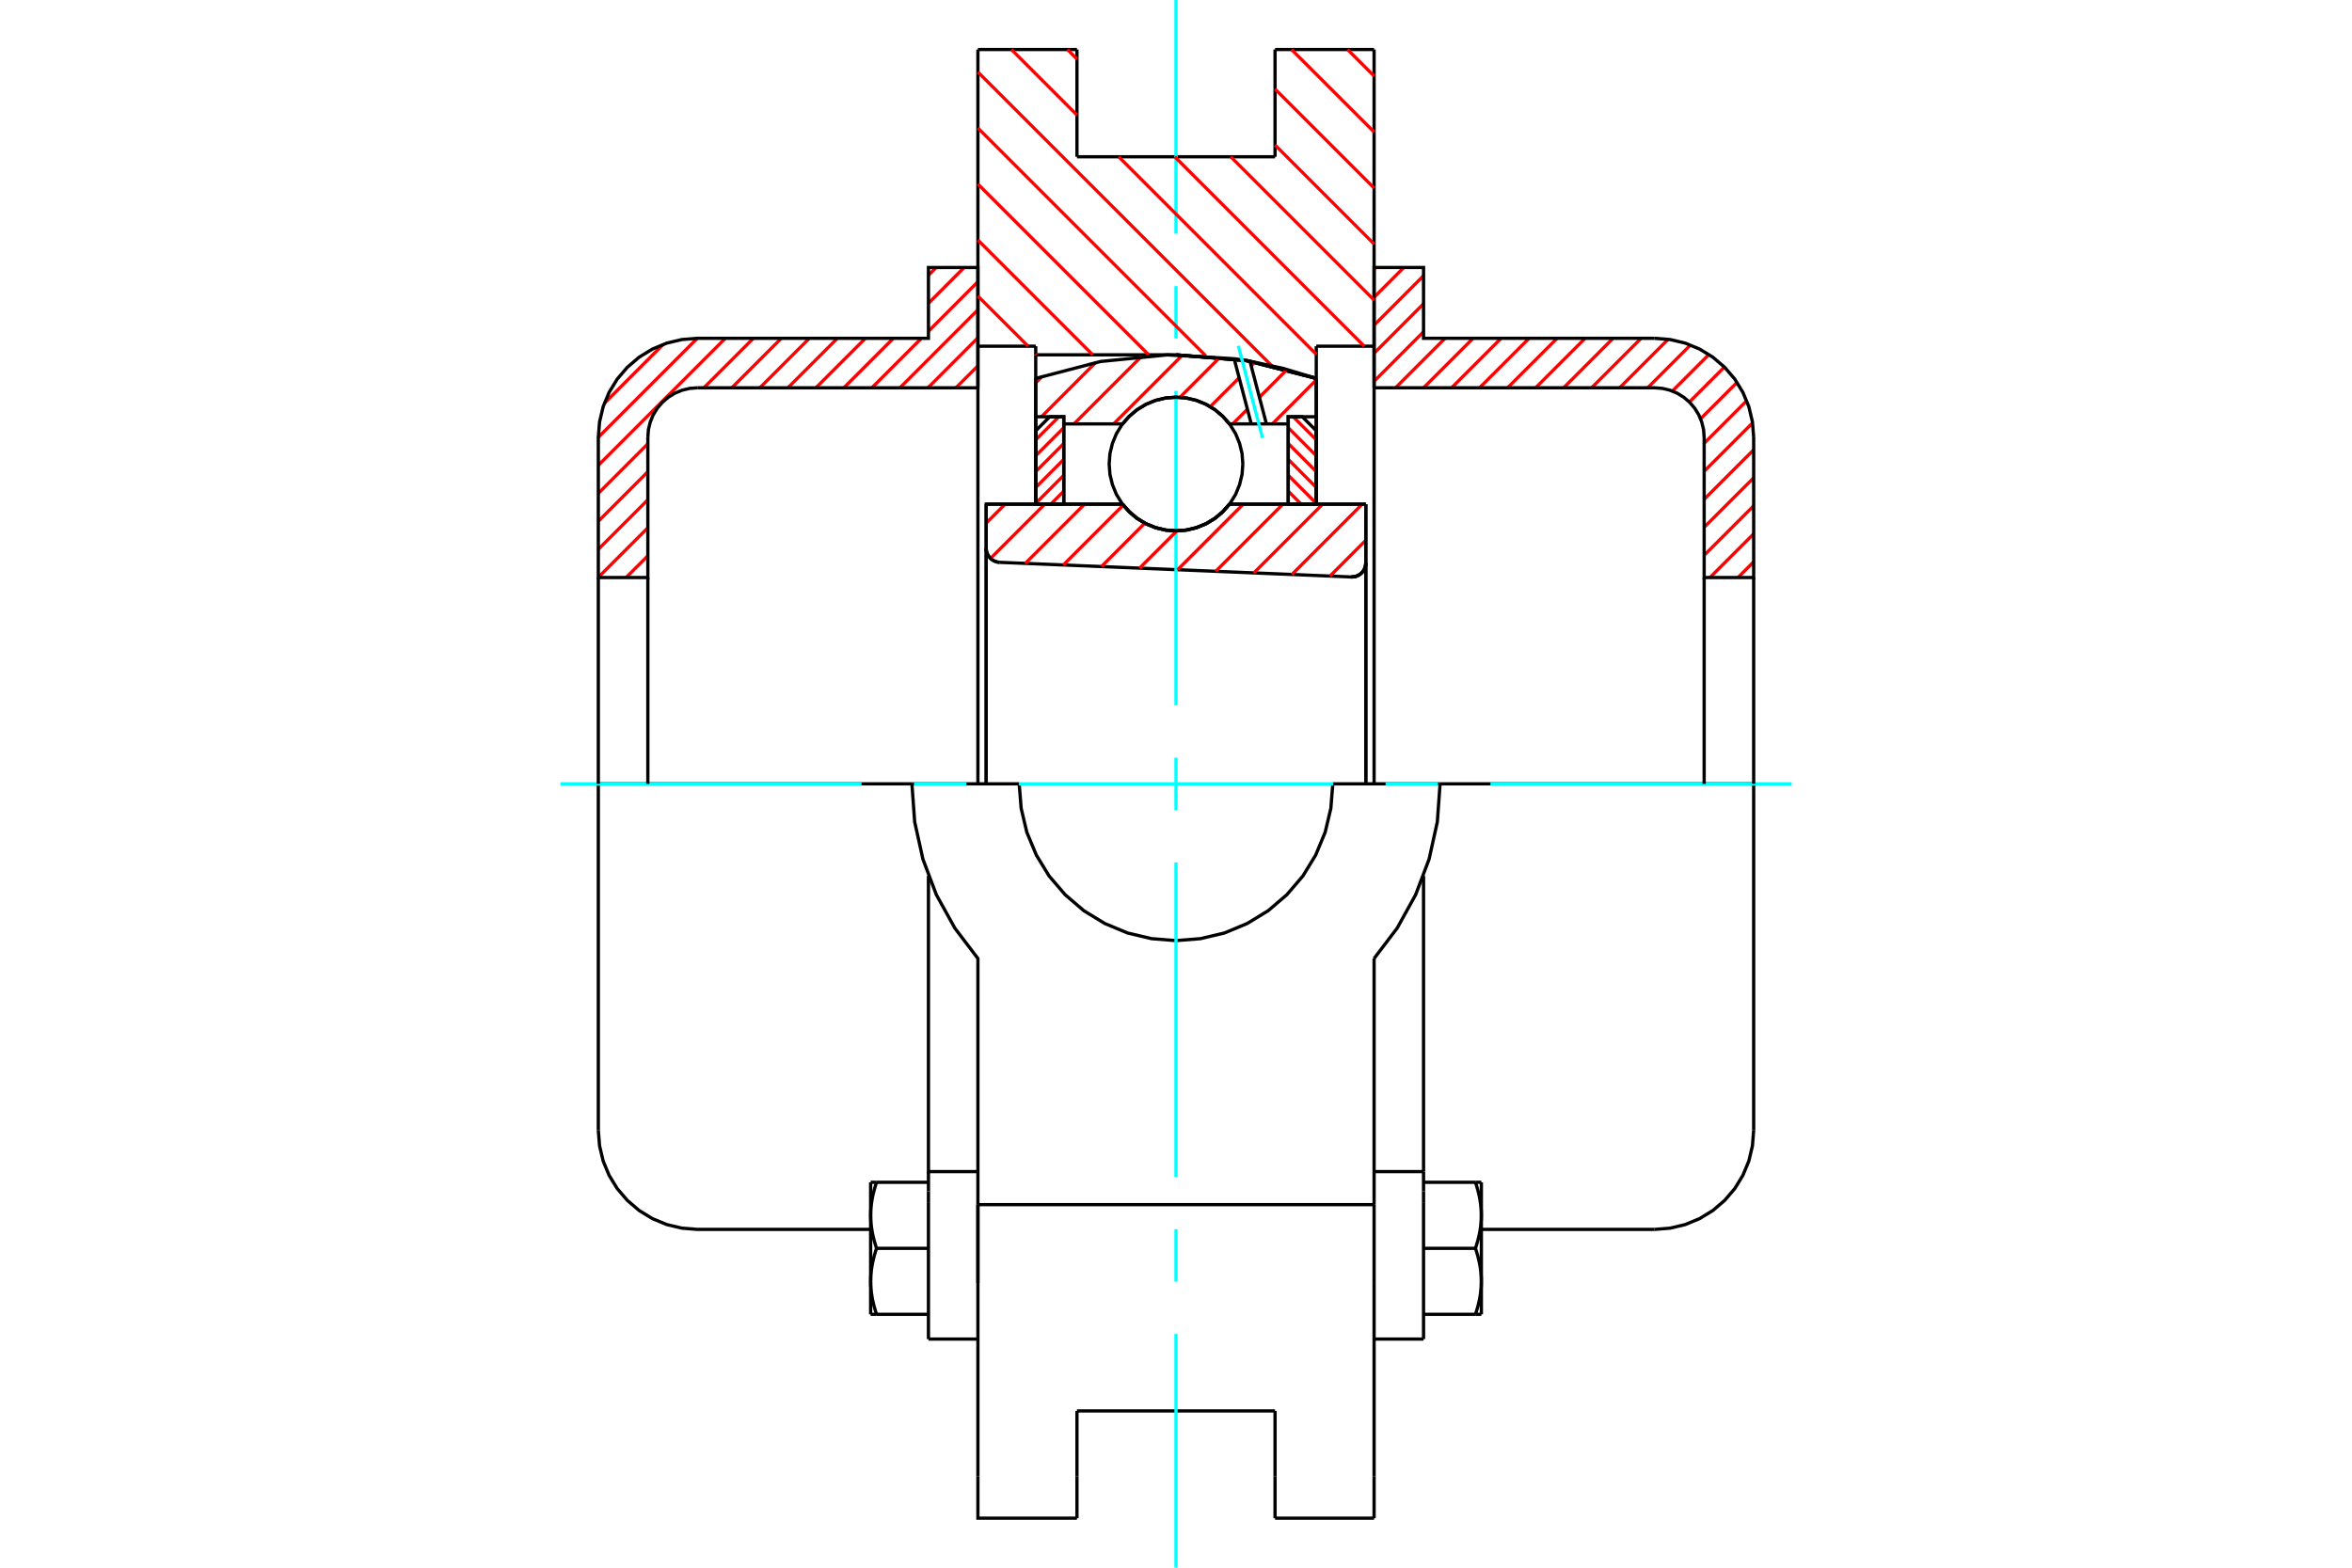 <?xml version="1.0" standalone="no"?>
<!DOCTYPE svg PUBLIC "-//W3C//DTD SVG 1.1//EN"
	"http://www.w3.org/Graphics/SVG/1.1/DTD/svg11.dtd">
<svg xmlns="http://www.w3.org/2000/svg" height="100%" width="100%" viewBox="0 0 36000 24000">
	<rect x="-1800" y="-1200" width="39600" height="26400" style="fill:#FFF"/>
	<g style="fill:none; fill-rule:evenodd" transform="matrix(1 0 0 1 0 0)">
		<g style="fill:none; stroke:#000; stroke-width:50; shape-rendering:geometricPrecision">
			<polyline points="20682,8833 20716,8831 20750,8825 20782,8812 20812,8795 20839,8773 20862,8747 20881,8718 20894,8686 20902,8653 20905,8618"/>
			<line x1="20905" y1="7718" x2="20905" y2="8618"/>
			<line x1="18819" y1="7718" x2="20905" y2="7718"/>
			<polyline points="17181,7718 17286,7837 17407,7938 17542,8019 17689,8079 17843,8115 18000,8127 18157,8115 18311,8079 18458,8019 18593,7938 18714,7837 18819,7718"/>
			<line x1="15095" y1="7718" x2="17181" y2="7718"/>
			<line x1="15095" y1="8394" x2="15095" y2="7718"/>
			<polyline points="15095,8394 15097,8427 15105,8459 15117,8489 15134,8517 15155,8543 15179,8565 15206,8582 15236,8596 15268,8605 15301,8609"/>
			<line x1="20682" y1="8833" x2="15301" y2="8609"/>
			<line x1="20905" y1="8618" x2="20905" y2="12000"/>
			<line x1="15095" y1="8394" x2="15095" y2="12000"/>
			<polyline points="20682,8833 20716,8831 20750,8825 20782,8812 20812,8795 20839,8773 20862,8747 20881,8718 20894,8686 20902,8653 20905,8618"/>
			<line x1="21032" y1="758" x2="21032" y2="5300"/>
			<line x1="19516" y1="758" x2="21032" y2="758"/>
			<line x1="19516" y1="2400" x2="19516" y2="758"/>
			<line x1="16484" y1="2400" x2="19516" y2="2400"/>
			<line x1="16484" y1="758" x2="16484" y2="2400"/>
			<line x1="14968" y1="758" x2="16484" y2="758"/>
			<line x1="14968" y1="5300" x2="14968" y2="758"/>
			<line x1="15853" y1="5300" x2="14968" y2="5300"/>
			<line x1="15853" y1="5432" x2="15853" y2="5300"/>
			<line x1="18000" y1="5432" x2="15853" y2="5432"/>
			<polyline points="20147,5793 19089,5522 18000,5432"/>
			<line x1="20147" y1="5300" x2="20147" y2="5793"/>
			<line x1="21032" y1="5300" x2="20147" y2="5300"/>
			<line x1="22042" y1="12000" x2="20400" y2="12000"/>
			<line x1="15600" y1="12000" x2="13958" y2="12000"/>
			<polyline points="15600,12000 15630,12375 15717,12742 15862,13090 16058,13411 16303,13697 16589,13942 16910,14138 17258,14283 17625,14370 18000,14400 18375,14370 18742,14283 19090,14138 19411,13942 19697,13697 19942,13411 20138,13090 20283,12742 20370,12375 20400,12000"/>
			<polyline points="13958,12000 14000,12582 14126,13152 14332,13698 14615,14209 14968,14674 14968,18442"/>
			<line x1="21032" y1="18442" x2="14968" y2="18442"/>
			<line x1="21032" y1="14674" x2="21032" y2="18442"/>
			<polyline points="21032,14674 21385,14209 21668,13698 21874,13152 22000,12582 22042,12000"/>
			<line x1="21032" y1="19642" x2="21032" y2="18442"/>
			<line x1="21032" y1="22598" x2="21032" y2="19642"/>
			<line x1="21032" y1="23242" x2="21032" y2="22598"/>
			<line x1="21032" y1="5300" x2="21032" y2="12000"/>
			<line x1="20147" y1="5793" x2="20147" y2="7718"/>
			<line x1="15853" y1="7718" x2="15853" y2="5432"/>
			<line x1="14968" y1="12000" x2="14968" y2="5300"/>
			<line x1="16484" y1="22598" x2="16484" y2="21600"/>
			<line x1="16484" y1="23242" x2="16484" y2="22598"/>
			<line x1="16484" y1="21600" x2="19516" y2="21600"/>
			<line x1="19516" y1="22598" x2="19516" y2="23242"/>
			<line x1="19516" y1="21600" x2="19516" y2="22598"/>
			<line x1="14968" y1="19642" x2="14968" y2="22598"/>
			<line x1="19516" y1="23242" x2="21032" y2="23242"/>
			<polyline points="14968,22598 14968,23242 16484,23242"/>
			<line x1="14968" y1="19642" x2="14968" y2="18442"/>
			<polyline points="20147,5793 19089,5522 18000,5432"/>
			<line x1="14211" y1="18416" x2="14211" y2="20500"/>
			<line x1="14211" y1="18237" x2="14211" y2="18416"/>
			<line x1="14211" y1="17936" x2="14211" y2="18237"/>
			<polyline points="14211,13410 14211,17936 14968,17936"/>
			<line x1="14968" y1="18442" x2="14968" y2="19642"/>
			<polyline points="13326,19616 13326,19630 13327,19644 13327,19657 13327,19671 13328,19685 13329,19699 13330,19713 13331,19727 13332,19740 13334,19754 13335,19768 13337,19782 13339,19796 13340,19810 13343,19824 13345,19838 13347,19852 13350,19866 13352,19881 13355,19895 13358,19909 13361,19924 13365,19938 13368,19953 13372,19967 13375,19982 13379,19997 13383,20012 13388,20027 13392,20043 13397,20058 13401,20074 13406,20089 13411,20105 13417,20121"/>
			<line x1="13326" y1="20121" x2="13326" y2="19616"/>
			<line x1="13417" y1="20121" x2="13326" y2="20121"/>
			<polyline points="13326,18605 13326,18619 13327,18633 13327,18647 13327,18661 13328,18675 13329,18688 13330,18702 13331,18716 13332,18730 13334,18744 13335,18758 13337,18771 13339,18785 13340,18799 13343,18813 13345,18827 13347,18842 13350,18856 13352,18870 13355,18884 13358,18899 13361,18913 13365,18928 13368,18942 13372,18957 13375,18972 13379,18987 13383,19002 13388,19017 13392,19032 13397,19048 13401,19063 13406,19079 13411,19095 13417,19111"/>
			<line x1="13326" y1="19616" x2="13326" y2="18605"/>
			<polyline points="13417,19111 13411,19127 13406,19142 13401,19158 13397,19174 13392,19189 13388,19204 13383,19219 13379,19234 13375,19249 13372,19264 13368,19279 13365,19293 13361,19308 13358,19322 13355,19337 13352,19351 13350,19365 13347,19379 13345,19394 13343,19408 13340,19422 13339,19436 13337,19450 13335,19463 13334,19477 13332,19491 13331,19505 13330,19519 13329,19533 13328,19547 13327,19560 13327,19574 13327,19588 13326,19602 13326,19616"/>
			<line x1="13326" y1="18100" x2="13417" y2="18100"/>
			<line x1="13326" y1="18605" x2="13326" y2="18100"/>
			<polyline points="13417,18100 13411,18116 13406,18132 13401,18147 13397,18163 13392,18178 13388,18194 13383,18209 13379,18224 13375,18239 13372,18254 13368,18268 13365,18283 13361,18297 13358,18312 13355,18326 13352,18341 13350,18355 13347,18369 13345,18383 13343,18397 13340,18411 13339,18425 13337,18439 13335,18453 13334,18467 13332,18481 13331,18495 13330,18508 13329,18522 13328,18536 13327,18550 13327,18564 13327,18577 13326,18591 13326,18605"/>
			<line x1="14211" y1="19111" x2="13417" y2="19111"/>
			<line x1="14211" y1="18100" x2="13417" y2="18100"/>
			<line x1="14211" y1="20121" x2="13417" y2="20121"/>
			<line x1="10674" y1="12000" x2="9158" y2="12000"/>
			<line x1="13958" y1="12000" x2="10674" y2="12000"/>
			<line x1="9158" y1="12000" x2="9158" y2="17305"/>
			<line x1="14211" y1="20500" x2="14968" y2="20500"/>
			<polyline points="9158,17305 9177,17542 9232,17774 9323,17993 9447,18196 9602,18377 9783,18532 9986,18656 10205,18747 10437,18802 10674,18821 13326,18821"/>
			<line x1="21032" y1="17936" x2="21789" y2="17936"/>
			<line x1="21789" y1="18237" x2="21789" y2="17936"/>
			<line x1="21789" y1="18416" x2="21789" y2="18237"/>
			<line x1="21789" y1="20500" x2="21789" y2="18416"/>
			<line x1="21789" y1="17936" x2="21789" y2="13410"/>
			<line x1="22583" y1="18100" x2="22674" y2="18100"/>
			<polyline points="22674,18605 22674,18591 22673,18577 22673,18564 22673,18550 22672,18536 22671,18522 22670,18508 22669,18495 22668,18481 22666,18467 22665,18453 22663,18439 22661,18425 22660,18411 22657,18397 22655,18383 22653,18369 22650,18355 22648,18341 22645,18326 22642,18312 22639,18297 22635,18283 22632,18268 22628,18254 22625,18239 22621,18224 22617,18209 22612,18194 22608,18178 22603,18163 22599,18147 22594,18132 22589,18116 22583,18100"/>
			<line x1="22674" y1="18100" x2="22674" y2="18605"/>
			<polyline points="22674,19616 22674,19602 22673,19588 22673,19574 22673,19560 22672,19547 22671,19533 22670,19519 22669,19505 22668,19491 22666,19477 22665,19463 22663,19450 22661,19436 22660,19422 22657,19408 22655,19394 22653,19379 22650,19365 22648,19351 22645,19337 22642,19322 22639,19308 22635,19293 22632,19279 22628,19264 22625,19249 22621,19234 22617,19219 22612,19204 22608,19189 22603,19174 22599,19158 22594,19142 22589,19127 22583,19111"/>
			<line x1="22674" y1="18605" x2="22674" y2="19616"/>
			<polyline points="22583,19111 22589,19095 22594,19079 22599,19063 22603,19048 22608,19032 22612,19017 22617,19002 22621,18987 22625,18972 22628,18957 22632,18942 22635,18928 22639,18913 22642,18899 22645,18884 22648,18870 22650,18856 22653,18842 22655,18827 22657,18813 22660,18799 22661,18785 22663,18771 22665,18758 22666,18744 22668,18730 22669,18716 22670,18702 22671,18688 22672,18675 22673,18661 22673,18647 22673,18633 22674,18619 22674,18605"/>
			<line x1="22674" y1="20121" x2="22583" y2="20121"/>
			<line x1="22674" y1="19616" x2="22674" y2="20121"/>
			<polyline points="22583,20121 22589,20105 22594,20089 22599,20074 22603,20058 22608,20043 22612,20027 22617,20012 22621,19997 22625,19982 22628,19967 22632,19953 22635,19938 22639,19924 22642,19909 22645,19895 22648,19881 22650,19866 22653,19852 22655,19838 22657,19824 22660,19810 22661,19796 22663,19782 22665,19768 22666,19754 22668,19740 22669,19727 22670,19713 22671,19699 22672,19685 22673,19671 22673,19657 22673,19644 22674,19630 22674,19616"/>
			<line x1="21789" y1="20121" x2="22583" y2="20121"/>
			<line x1="21789" y1="19111" x2="22583" y2="19111"/>
			<line x1="21789" y1="18100" x2="22583" y2="18100"/>
			<polyline points="26842,12000 25326,12000 22042,12000"/>
			<line x1="26842" y1="17305" x2="26842" y2="12000"/>
			<line x1="21032" y1="20500" x2="21789" y2="20500"/>
			<polyline points="25326,18821 25563,18802 25795,18747 26014,18656 26217,18532 26398,18377 26553,18196 26677,17993 26768,17774 26823,17542 26842,17305"/>
			<line x1="22674" y1="18821" x2="25326" y2="18821"/>
		</g>
		<g style="fill:none; stroke:#0FF; stroke-width:50; shape-rendering:geometricPrecision">
			<line x1="8577" y1="12000" x2="13187" y2="12000"/>
			<line x1="13989" y1="12000" x2="14792" y2="12000"/>
			<line x1="15594" y1="12000" x2="20406" y2="12000"/>
			<line x1="21208" y1="12000" x2="22011" y2="12000"/>
			<line x1="22813" y1="12000" x2="27423" y2="12000"/>
			<line x1="18000" y1="24000" x2="18000" y2="20422"/>
			<line x1="18000" y1="19620" x2="18000" y2="18818"/>
			<line x1="18000" y1="18016" x2="18000" y2="13203"/>
			<line x1="18000" y1="12401" x2="18000" y2="11599"/>
			<line x1="18000" y1="10797" x2="18000" y2="5984"/>
			<line x1="18000" y1="5182" x2="18000" y2="4380"/>
			<line x1="18000" y1="3578" x2="18000" y2="0"/>
		</g>
		<g style="fill:none; stroke:#F00; stroke-width:50; shape-rendering:geometricPrecision">
			<line x1="26842" y1="8601" x2="26601" y2="8842"/>
			<line x1="26842" y1="8172" x2="26172" y2="8842"/>
			<line x1="26842" y1="7743" x2="26084" y2="8501"/>
			<line x1="26842" y1="7315" x2="26084" y2="8072"/>
			<line x1="26842" y1="6886" x2="26084" y2="7644"/>
			<line x1="26825" y1="6474" x2="26084" y2="7215"/>
			<line x1="26735" y1="6135" x2="26084" y2="6786"/>
			<line x1="26587" y1="5855" x2="26029" y2="6412"/>
			<line x1="26394" y1="5619" x2="25858" y2="6155"/>
			<line x1="26157" y1="5427" x2="25597" y2="5987"/>
			<line x1="25874" y1="5282" x2="25219" y2="5937"/>
			<line x1="25533" y1="5194" x2="24790" y2="5937"/>
			<line x1="25119" y1="5179" x2="24361" y2="5937"/>
			<line x1="24690" y1="5179" x2="23933" y2="5937"/>
			<line x1="24262" y1="5179" x2="23504" y2="5937"/>
			<line x1="23833" y1="5179" x2="23075" y2="5937"/>
			<line x1="23404" y1="5179" x2="22646" y2="5937"/>
			<line x1="22976" y1="5179" x2="22218" y2="5937"/>
			<line x1="22547" y1="5179" x2="21789" y2="5937"/>
			<line x1="22118" y1="5179" x2="21360" y2="5937"/>
			<line x1="21789" y1="5079" x2="21032" y2="5837"/>
			<line x1="21789" y1="4650" x2="21032" y2="5408"/>
			<line x1="21789" y1="4221" x2="21032" y2="4979"/>
			<line x1="21487" y1="4095" x2="21032" y2="4551"/>
			<line x1="21058" y1="4095" x2="21032" y2="4122"/>
		</g>
		<g style="fill:none; stroke:#000; stroke-width:50; shape-rendering:geometricPrecision">
			<polyline points="21032,5937 21032,4095 21789,4095 21789,5179 25326,5179"/>
			<polyline points="26842,6695 26823,6458 26768,6226 26677,6007 26553,5804 26398,5623 26217,5468 26014,5344 25795,5253 25563,5198 25326,5179"/>
			<polyline points="26842,6695 26842,8842 26084,8842 26084,6695 26075,6576 26047,6461 26002,6351 25939,6249 25862,6159 25772,6082 25670,6019 25561,5974 25445,5946 25326,5937 21032,5937"/>
			<line x1="26842" y1="12000" x2="26842" y2="8842"/>
			<line x1="26084" y1="8842" x2="26084" y2="12000"/>
		</g>
		<g style="fill:none; stroke:#F00; stroke-width:50; shape-rendering:geometricPrecision">
			<line x1="14968" y1="5600" x2="14631" y2="5937"/>
			<line x1="14968" y1="5171" x2="14203" y2="5937"/>
			<line x1="14968" y1="4742" x2="13774" y2="5937"/>
			<line x1="14968" y1="4313" x2="14211" y2="5071"/>
			<line x1="14103" y1="5179" x2="13345" y2="5937"/>
			<line x1="14758" y1="4095" x2="14211" y2="4643"/>
			<line x1="13674" y1="5179" x2="12916" y2="5937"/>
			<line x1="14329" y1="4095" x2="14211" y2="4214"/>
			<line x1="13246" y1="5179" x2="12488" y2="5937"/>
			<line x1="9916" y1="8509" x2="9582" y2="8842"/>
			<line x1="12817" y1="5179" x2="12059" y2="5937"/>
			<line x1="9916" y1="8080" x2="9158" y2="8838"/>
			<line x1="12388" y1="5179" x2="11630" y2="5937"/>
			<line x1="9916" y1="7651" x2="9158" y2="8409"/>
			<line x1="11959" y1="5179" x2="11201" y2="5937"/>
			<line x1="9916" y1="7222" x2="9158" y2="7980"/>
			<line x1="11531" y1="5179" x2="10773" y2="5937"/>
			<line x1="9916" y1="6794" x2="9158" y2="7552"/>
			<line x1="11102" y1="5179" x2="9158" y2="7123"/>
			<line x1="10673" y1="5179" x2="9158" y2="6694"/>
			<line x1="10150" y1="5273" x2="9252" y2="6172"/>
		</g>
		<g style="fill:none; stroke:#000; stroke-width:50; shape-rendering:geometricPrecision">
			<polyline points="14968,5937 14968,4095 14211,4095 14211,5179 10674,5179 10437,5198 10205,5253 9986,5344 9783,5468 9602,5623 9447,5804 9323,6007 9232,6226 9177,6458 9158,6695 9158,8842 9916,8842 9916,6695"/>
			<polyline points="10674,5937 10555,5946 10439,5974 10330,6019 10228,6082 10138,6159 10061,6249 9998,6351 9953,6461 9925,6576 9916,6695"/>
			<line x1="10674" y1="5937" x2="14968" y2="5937"/>
			<line x1="9158" y1="12000" x2="9158" y2="8842"/>
			<line x1="9916" y1="8842" x2="9916" y2="12000"/>
		</g>
		<g style="fill:none; stroke:#F00; stroke-width:50; shape-rendering:geometricPrecision">
			<line x1="20626" y1="758" x2="21032" y2="1164"/>
			<line x1="19768" y1="758" x2="21032" y2="2021"/>
			<line x1="19516" y1="1363" x2="21032" y2="2879"/>
			<line x1="19516" y1="2220" x2="21032" y2="3736"/>
			<line x1="18838" y1="2400" x2="21032" y2="4594"/>
			<line x1="16339" y1="758" x2="16484" y2="904"/>
			<line x1="17981" y1="2400" x2="20881" y2="5300"/>
			<line x1="15481" y1="758" x2="16484" y2="1761"/>
			<line x1="17123" y1="2400" x2="20147" y2="5424"/>
			<line x1="14968" y1="1103" x2="19466" y2="5600"/>
			<line x1="14968" y1="1960" x2="18458" y2="5450"/>
			<line x1="14968" y1="2818" x2="17582" y2="5432"/>
			<line x1="14968" y1="3675" x2="16725" y2="5432"/>
			<line x1="14968" y1="4533" x2="15736" y2="5300"/>
			<line x1="15853" y1="5417" x2="15867" y2="5432"/>
		</g>
		<g style="fill:none; stroke:#000; stroke-width:50; shape-rendering:geometricPrecision">
			<polyline points="20147,5793 19089,5522 18000,5432"/>
		</g>
		<g style="fill:none; stroke:#F00; stroke-width:50; shape-rendering:geometricPrecision">
			<line x1="16207" y1="6380" x2="15853" y2="6734"/>
			<line x1="16282" y1="6548" x2="15853" y2="6977"/>
			<line x1="16282" y1="6790" x2="15853" y2="7220"/>
			<line x1="16282" y1="7033" x2="15853" y2="7463"/>
			<line x1="16282" y1="7276" x2="15853" y2="7706"/>
			<line x1="16282" y1="7519" x2="16084" y2="7718"/>
		</g>
		<g style="fill:none; stroke:#000; stroke-width:50; shape-rendering:geometricPrecision">
			<polyline points="16282,7718 16282,6380 16067,6380 15853,6595 15853,7718 16282,7718"/>
		</g>
		<g style="fill:none; stroke:#F00; stroke-width:50; shape-rendering:geometricPrecision">
			<line x1="19793" y1="6380" x2="20147" y2="6734"/>
			<line x1="19718" y1="6548" x2="20147" y2="6977"/>
			<line x1="19718" y1="6790" x2="20147" y2="7220"/>
			<line x1="19718" y1="7033" x2="20147" y2="7463"/>
			<line x1="19718" y1="7276" x2="20147" y2="7706"/>
			<line x1="19718" y1="7519" x2="19916" y2="7718"/>
		</g>
		<g style="fill:none; stroke:#000; stroke-width:50; shape-rendering:geometricPrecision">
			<polyline points="19718,7718 19718,6380 19933,6380 20147,6595 20147,7718 19718,7718"/>
			<polyline points="19023,7104 19011,6944 18973,6788 18912,6639 18828,6503 18723,6381 18601,6276 18465,6192 18316,6131 18160,6093 18000,6081 17840,6093 17684,6131 17535,6192 17399,6276 17277,6381 17172,6503 17088,6639 17027,6788 16989,6944 16977,7104 16989,7264 17027,7420 17088,7569 17172,7705 17277,7827 17399,7932 17535,8016 17684,8077 17840,8115 18000,8127 18160,8115 18316,8077 18465,8016 18601,7932 18723,7827 18828,7705 18912,7569 18973,7420 19011,7264 19023,7104"/>
		</g>
		<g style="fill:none; stroke:#F00; stroke-width:50; shape-rendering:geometricPrecision">
			<line x1="20147" y1="5817" x2="19475" y2="6490"/>
			<line x1="19700" y1="5657" x2="19277" y2="6081"/>
			<line x1="19093" y1="6265" x2="18867" y2="6490"/>
			<line x1="19206" y1="5544" x2="19150" y2="5600"/>
			<line x1="18966" y1="5784" x2="18524" y2="6226"/>
			<line x1="18673" y1="5469" x2="18060" y2="6083"/>
			<line x1="18102" y1="5433" x2="17045" y2="6490"/>
			<line x1="17472" y1="5456" x2="16438" y2="6490"/>
			<line x1="16771" y1="5549" x2="15941" y2="6380"/>
			<line x1="15954" y1="5759" x2="15853" y2="5861"/>
		</g>
		<g style="fill:none; stroke:#000; stroke-width:50; shape-rendering:geometricPrecision">
			<polyline points="15853,7718 15853,6380 15853,5793"/>
			<polyline points="18890,5492 17866,5433 16845,5534 15853,5793"/>
			<polyline points="19132,5530 19011,5510 18890,5492"/>
			<polyline points="20147,5793 19645,5641 19132,5530"/>
			<polyline points="20147,5793 20147,6380 19718,6380 19718,6490 19718,7718"/>
			<polyline points="19718,6490 19384,6490 19152,6490 18819,6490 18714,6371 18593,6270 18458,6189 18311,6129 18157,6093 18000,6081 17843,6093 17689,6129 17542,6189 17407,6270 17286,6371 17181,6490 16282,6490 16282,7718"/>
			<polyline points="16282,6490 16282,6380 15853,6380"/>
			<line x1="20147" y1="6380" x2="20147" y2="7718"/>
		</g>
		<g style="fill:none; stroke:#0FF; stroke-width:50; shape-rendering:geometricPrecision">
			<line x1="19325" y1="6706" x2="18954" y2="5294"/>
		</g>
		<g style="fill:none; stroke:#000; stroke-width:50; shape-rendering:geometricPrecision">
			<line x1="19152" y1="6490" x2="18890" y2="5492"/>
			<line x1="19384" y1="6490" x2="19132" y2="5530"/>
		</g>
		<g style="fill:none; stroke:#F00; stroke-width:50; shape-rendering:geometricPrecision">
			<line x1="20905" y1="8271" x2="20357" y2="8819"/>
			<line x1="20851" y1="7718" x2="19774" y2="8795"/>
			<line x1="20244" y1="7718" x2="19191" y2="8771"/>
			<line x1="19636" y1="7718" x2="18608" y2="8746"/>
			<line x1="19029" y1="7718" x2="18025" y2="8722"/>
			<line x1="18013" y1="8127" x2="17442" y2="8698"/>
			<line x1="17523" y1="8009" x2="16859" y2="8673"/>
			<line x1="17193" y1="7732" x2="16276" y2="8649"/>
			<line x1="16600" y1="7718" x2="15693" y2="8625"/>
			<line x1="15992" y1="7718" x2="15161" y2="8549"/>
			<line x1="15385" y1="7718" x2="15095" y2="8008"/>
		</g>
		<g style="fill:none; stroke:#000; stroke-width:50; shape-rendering:geometricPrecision">
			<polyline points="15095,8394 15097,8427 15105,8459 15117,8489 15134,8517 15155,8543 15179,8565 15206,8582 15236,8596 15268,8605 15301,8609"/>
			<polyline points="20682,8833 20716,8831 20750,8825 20782,8812 20812,8795 20839,8773 20862,8747 20881,8718 20894,8686 20902,8653 20905,8618"/>
			<polyline points="20905,7718 20476,7718 18819,7718"/>
			<polyline points="17181,7718 17286,7837 17407,7938 17542,8019 17689,8079 17843,8115 18000,8127 18157,8115 18311,8079 18458,8019 18593,7938 18714,7837 18819,7718"/>
			<polyline points="17181,7718 15524,7718 15095,7718 15095,12000"/>
			<line x1="20905" y1="12000" x2="20905" y2="7718"/>
		</g>
	</g>
</svg>

